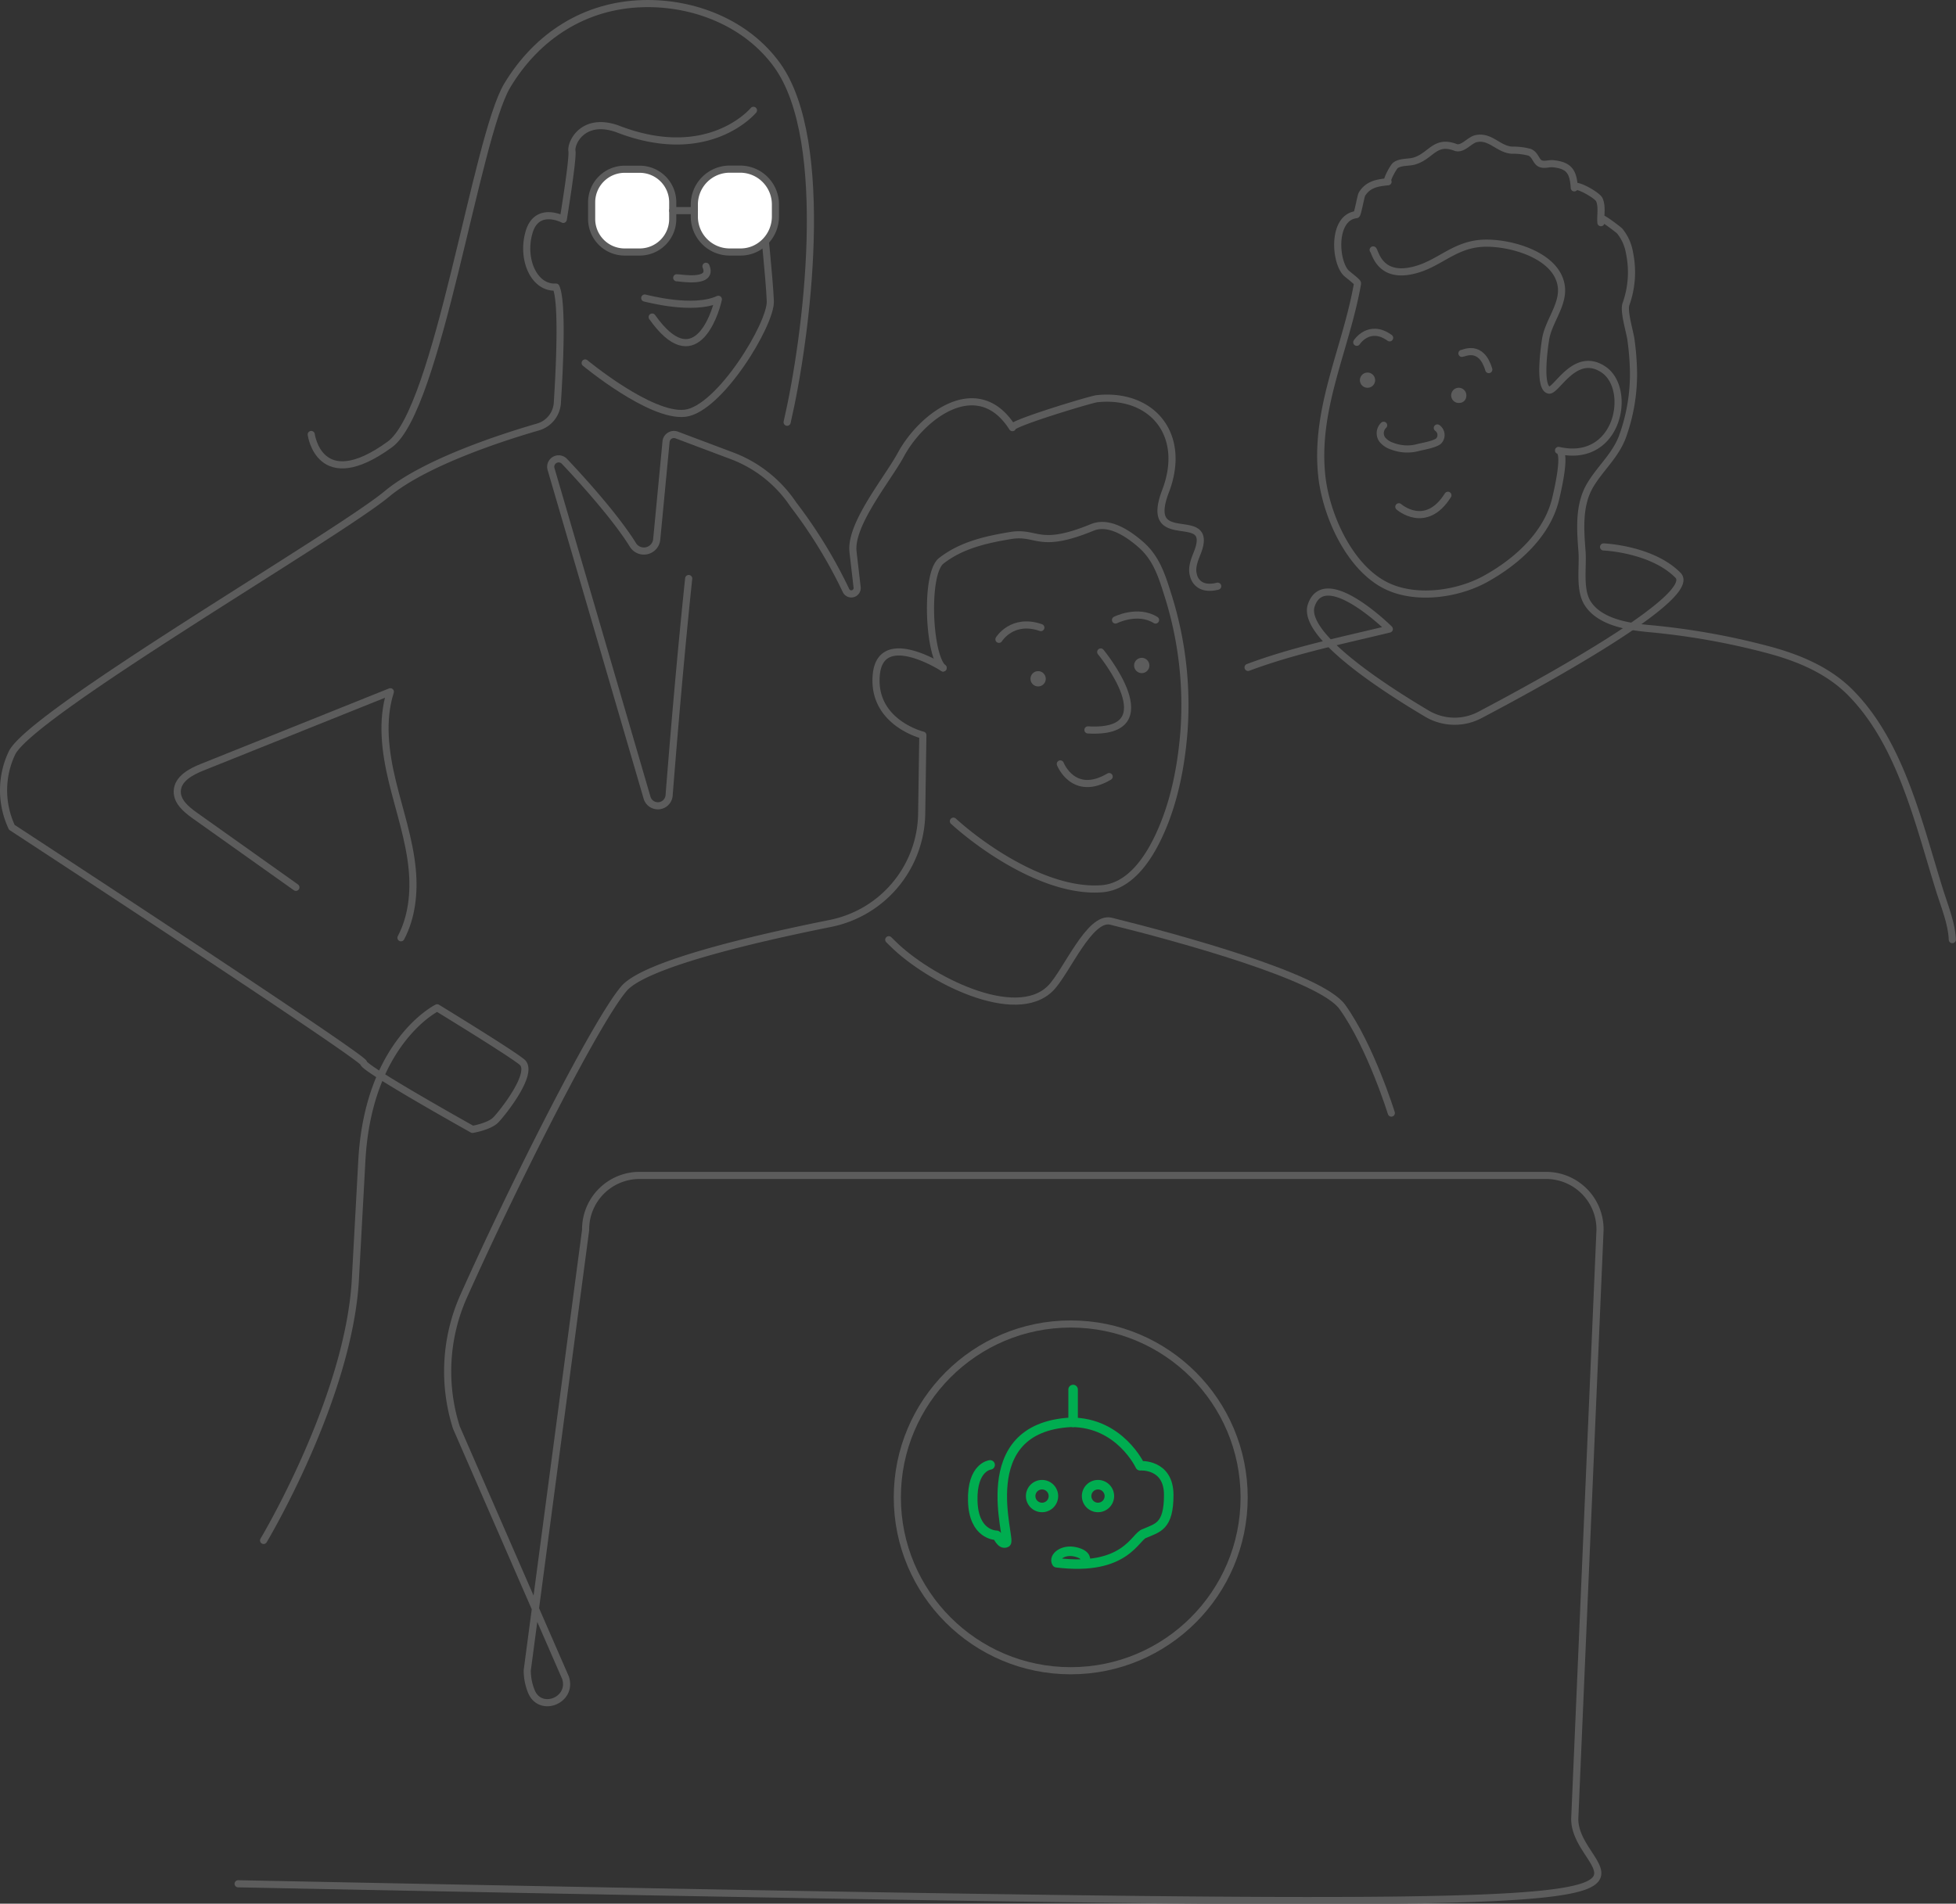 <svg xmlns="http://www.w3.org/2000/svg" width="411.365" height="400.442" viewBox="0 0 411.365 400.442">
  <rect x="0" y="0" width="411.365" height="400.442" fill="#333333" stroke="none"/>
  <g id="TeamFocus" transform="translate(-0.416 -0.249)">
    <path id="Path_198" data-name="Path 198" d="M62.646,186.9,41.38,171.793c-1.775-1.267-3.751-2.9-3.687-5.115.081-2.6,2.848-4.09,5.212-5.034l16.264-6.518,23.339-9.366c-1.928,6.05-1.081,12.657.411,18.837s3.606,12.246,4.195,18.555c.46,4.84-.073,10.019-2.372,14.359" fill="none" stroke="#5c5c5c" stroke-linecap="round" stroke-linejoin="round" stroke-width="1.5"/>
    <path id="Path_199" data-name="Path 199" d="M123.481,76.6S137.2,87.988,144.456,87.181s18.167-18.8,17.966-23.6S160.97,47,160.97,47" fill="none" stroke="#5c5c5c" stroke-linecap="round" stroke-linejoin="round" stroke-width="1.5"/>
    <path id="Path_200" data-name="Path 200" d="M145.255,121.944s-1.9,17.425-4.114,45.564a2.372,2.372,0,0,1-4.655.5c-5.567-19.079-15.973-54.7-20.168-69.056a1.67,1.67,0,0,1,2.8-1.662c4.477,4.719,11.044,12.149,14.4,17.571a2.711,2.711,0,0,0,5.018-1.219l1.952-20.458a1.67,1.67,0,0,1,2.243-1.436l11.689,4.4a26.92,26.92,0,0,1,12.836,10.214,101.543,101.543,0,0,1,11.092,18.127,1.234,1.234,0,0,0,2.331-.7s-.863-7.414-.863-7.462c-.669-5.776,7.261-15.28,10.036-20.4,4.518-8.374,16.28-17.095,23.484-5.728-.492-.807,16.473-5.946,17.788-6.083,11.569-1.218,18.974,7.543,14.416,19.458-4.84,12.674,10.488,3.227,6.7,12.908-.613,1.549-1.315,3.227-.806,4.84,0,0,.605,3.348,5.074,2.235" fill="none" stroke="#5c5c5c" stroke-linecap="round" stroke-linejoin="round" stroke-width="1.5"/>
    <path id="Path_201" data-name="Path 201" d="M142.739,58.68c.443-.065,7.793,1.4,6.147-2.42" fill="none" stroke="#5c5c5c" stroke-linecap="round" stroke-linejoin="round" stroke-width="1.5"/>
    <path id="Path_202" data-name="Path 202" d="M136.011,62.94c.387.065,10.148,2.735,15.481.266-.807,3.662-5.107,16.183-13.916,3.735" fill="none" stroke="#5c5c5c" stroke-linecap="round" stroke-linejoin="round" stroke-width="1.5"/>
    <path id="Path_203" data-name="Path 203" d="M198.758,140.749c-3.074-2.63-3.816-19.854-.388-22.532,4.228-3.307,9.455-4.477,14.61-5.324,5.647-.928,5.768,2.968,17.135-1.7,3.485-1.435,7.495,1.194,10.334,3.7,3.1,2.743,4.284,6.365,5.494,10.222a76.554,76.554,0,0,1,3.469,29.042c-.6,7.615-2.154,15.433-5.478,22.338-2.266,4.712-5.969,10.092-11.544,10.681-11.359,1.025-24.936-8.277-31.462-14.19" fill="none" stroke="#5c5c5c" stroke-linecap="round" stroke-linejoin="round" stroke-width="1.5"/>
    <path id="Path_204" data-name="Path 204" d="M219.6,143.047a.856.856,0,1,1-.856-.872A.863.863,0,0,1,219.6,143.047Z" fill="#5c5c5c" stroke="#5c5c5c" stroke-width="1.5"/>
    <path id="Path_205" data-name="Path 205" d="M241.394,140.248a.856.856,0,1,1-.855-.872A.863.863,0,0,1,241.394,140.248Z" fill="#5c5c5c" stroke="#5c5c5c" stroke-width="1.5"/>
    <path id="Path_206" data-name="Path 206" d="M231.906,137.393s14.352,17.369-2.686,16.393" fill="none" stroke="#5c5c5c" stroke-linecap="round" stroke-linejoin="round" stroke-width="1.5"/>
    <path id="Path_207" data-name="Path 207" d="M293.024,234.385s-4.34-14.013-10.3-22.33c-4.558-6.349-34.5-14.521-48.654-18.03-4.542-1.122-9.374,10.729-12.7,14.085-7.381,7.446-25.718-1.952-33.164-9.334l-.872-.855" fill="none" stroke="#5c5c5c" stroke-linecap="round" stroke-linejoin="round" stroke-width="1.5"/>
    <path id="Path_208" data-name="Path 208" d="M289.208,52.815c.395.3,1.178,5.494,7.438,4.493,5.76-.92,8.769-5.09,14.642-5.809,5.583-.686,16.942,2.13,17.523,9.342.282,3.751-2.792,7.156-3.348,10.826-.218,1.436-1.509,10.076.677,10.633,1.565.4,5.462-8.4,11.528-4.308s3.155,19.894-9.471,17c1.767.411-.355,9.076-.613,10.189-1.791,7.551-8.317,13.3-14.8,16.869-5.873,3.227-14.57,4.421-20.7,1.468-7.954-3.824-12.907-15.166-13.714-23.443-1.4-14.11,5.114-26.412,7.535-40.119v-.129c.048-.282-2.187-1.912-2.485-2.259-2.34-2.654-2.735-11.593,2.251-12.166.3-.056.911-3.88,1.2-4.348,1.266-2.017,3.162-2.348,5.461-2.574-.589.056,1.1-3.106,1.565-3.445,1.122-.807,2.751-.541,4.034-.928,3.525-1.1,4.251-4.493,8.592-2.856,1.484.557,2.936-1.525,4.308-1.831,3.025-.678,4.687,2.235,7.551,2.42a13.184,13.184,0,0,1,3.7.436c1.194.436,1.372,1.952,2.235,2.356s1.686,0,2.63.048c3.5.323,4.348,1.71,4.558,5.082-.073-1.234,4.84,1.525,5.26,2.485.653,1.476.21,3.292.339,4.84a3.227,3.227,0,0,0,.226-.807c.04-.307,3.46,2.267,3.719,2.565a9.755,9.755,0,0,1,2.065,4.59,19.96,19.96,0,0,1-.718,10.729c-.6,1.444.807,5.9,1.024,7.543a57.126,57.126,0,0,1,.541,6.938,38.72,38.72,0,0,1-2.356,13.545c-1.524,3.985-4.679,6.591-6.8,10.189-2.421,4.147-2.033,9.253-1.678,13.868.258,3.291-.67,8.067,1.234,10.971,2.573,3.945,8.559,4.841,12.778,5.244a150.921,150.921,0,0,1,24.581,4.308c6.454,1.67,12.957,4.243,17.8,9.108,10.657,10.7,14.392,27.542,18.8,41.619,1.024,3.283,2.541,6.954,2.686,10.4" fill="none" stroke="#5c5c5c" stroke-linecap="round" stroke-linejoin="round" stroke-width="1.5"/>
    <path id="Path_209" data-name="Path 209" d="M288.867,80.218a.849.849,0,1,1-.849-.849A.849.849,0,0,1,288.867,80.218Z" fill="#5c5c5c" stroke="#5c5c5c" stroke-width="1.5"/>
    <path id="Path_210" data-name="Path 210" d="M308.046,83.558v.017a.7.7,0,0,1-.638.671l-.031,0-.031.005a.849.849,0,1,1,.71-.87Z" fill="#5c5c5c" stroke="#5c5c5c" stroke-width="1.5"/>
    <path id="Path_211" data-name="Path 211" d="M285.755,72.25s2.606-4.034,6.914-.936" fill="none" stroke="#5c5c5c" stroke-linecap="round" stroke-linejoin="round" stroke-width="1.5"/>
    <path id="Path_212" data-name="Path 212" d="M307.875,74.581c.387,0,4.034-2.025,5.647,3.412" fill="none" stroke="#5c5c5c" stroke-linecap="round" stroke-linejoin="round" stroke-width="1.5"/>
    <path id="Path_213" data-name="Path 213" d="M262.9,140.635c9.681-3.614,19.757-5.647,29.7-8.067,0,0-13.529-13.408-16.4-5.01-2.113,6.18,15.086,17.337,24.307,22.8a11.416,11.416,0,0,0,11.165.275c13.408-7.067,45.984-24.928,41.652-29.365-5.486-5.567-15.659-5.97-15.659-5.97" fill="none" stroke="#5c5c5c" stroke-linecap="round" stroke-linejoin="round" stroke-width="1.5"/>
    <path id="Path_214" data-name="Path 214" d="M50.5,396.5c346.1,6.912,281.1,4.34,281.1-13.636l5.316-123.906A11.335,11.335,0,0,0,325.7,247.5H134.792a11.333,11.333,0,0,0-11.213,11.455L111.3,351.614a11.691,11.691,0,0,0,.879,4.453c1.9,4.566,8.688,1.839,7.18-2.88L96.4,300.529a38.861,38.861,0,0,1,1.549-27.671c10.972-24.492,27.865-57.81,33.681-64.643,4.324-5.082,26.88-10.407,43.62-13.763a23.9,23.9,0,0,0,19.007-23.242l.242-16.32s-10.657-2.6-9.8-12.617,14.061-1.525,14.061-1.525" fill="none" stroke="#5c5c5c" stroke-linecap="round" stroke-linejoin="round" stroke-width="1.5"/>
    <path id="Path_215" data-name="Path 215" d="M291.41,89.707a2.3,2.3,0,0,0-.291,3,4.482,4.482,0,0,0,2.146,1.412,8.751,8.751,0,0,0,5.453.25c1.122-.274,3.308-.629,4.22-1.315a1.817,1.817,0,0,0-.234-2.783" fill="none" stroke="#5c5c5c" stroke-linecap="round" stroke-linejoin="round" stroke-width="1.5"/>
    <path id="Path_216" data-name="Path 216" d="M294.605,106.85s5.648,5,10.319-2.42" fill="none" stroke="#5c5c5c" stroke-linecap="round" stroke-linejoin="round" stroke-width="1.5"/>
    <path id="Path_217" data-name="Path 217" d="M223.412,160.941s2.759,7.1,10.269,2.662" fill="none" stroke="#5c5c5c" stroke-linecap="round" stroke-linejoin="round" stroke-width="1.5"/>
    <path id="Path_218" data-name="Path 218" d="M156.145,53.258H153.8a7.431,7.431,0,0,1-7.357-7.5v-2.42a7.438,7.438,0,0,1,7.357-7.511h2.348a7.428,7.428,0,0,1,7.349,7.511v2.42a7.54,7.54,0,0,1-2.146,5.3,7.377,7.377,0,0,1-2.565,1.71A7.2,7.2,0,0,1,156.145,53.258Z" fill="#fff" stroke="#5c5c5c" stroke-linecap="round" stroke-linejoin="round" stroke-width="1.5"/>
    <path id="Path_219" data-name="Path 219" d="M134.953,35.851H131.79a6.946,6.946,0,0,0-6.946,6.946v3.517a6.946,6.946,0,0,0,6.946,6.946h3.163a6.945,6.945,0,0,0,6.945-6.946V42.8A6.945,6.945,0,0,0,134.953,35.851Z" fill="#fff" stroke="#5c5c5c" stroke-linecap="round" stroke-linejoin="round" stroke-width="1.5"/>
    <path id="Path_220" data-name="Path 220" d="M141.9,44.554h4.55" fill="none" stroke="#5c5c5c" stroke-linecap="round" stroke-linejoin="round" stroke-width="1.5"/>
    <path id="Path_221" data-name="Path 221" d="M65.873,91.642s1.694,12.843,16.506,2.114c10.181-7.373,18.135-64.579,24.727-75.542,6.316-10.487,16.409-16.869,28.51-17.2,10.7-.3,21.862,4.034,28.3,13.029,11.439,16.038,6.228,56.9,2.041,75.026" fill="none" stroke="#5c5c5c" stroke-linecap="round" stroke-linejoin="round" stroke-width="1.5"/>
    <path id="Path_222" data-name="Path 222" d="M210.5,134.731s2.783-4.566,8.818-2.469" fill="none" stroke="#5c5c5c" stroke-linecap="round" stroke-linejoin="round" stroke-width="1.5"/>
    <path id="Path_223" data-name="Path 223" d="M235.019,130.664s4.639-2.347,8.422,0" fill="none" stroke="#5c5c5c" stroke-linecap="round" stroke-linejoin="round" stroke-width="1.5"/>
    <path id="Path_224" data-name="Path 224" d="M55.854,324.28s17.934-29.93,19.3-54.906l1.363-25.009c1.371-25.009,15.836-32.124,15.836-32.124s15.07,9.189,17.813,11.391-4.106,10.786-5.478,12.19-4.9,1.992-4.9,1.992-22.9-12.786-22.9-13.98S2.908,174.276,2.908,174.276a18.3,18.3,0,0,1,0-15.586c3.913-8.39,68.314-45.757,78.882-54.551,8.067-6.687,24.428-11.955,31.81-14.085a5.646,5.646,0,0,0,4.033-5.1c.452-7.091,1.162-21.241-.29-24.315-4.7.266-7.309-5.994-5.647-11.585s7.18-2.662,7.18-2.662S120.965,33.736,120.7,32s2.347-7.188,9.527-4.663c19.249,7.511,28.647-3.88,28.647-3.88" fill="none" stroke="#5c5c5c" stroke-linecap="round" stroke-linejoin="round" stroke-width="1.5"/>
    <circle id="Ellipse_34" data-name="Ellipse 34" cx="36.469" cy="36.469" r="36.469" transform="translate(189.131 278.75)" fill="none" stroke="#5c5c5c" stroke-width="1.5"/>
    <path id="Path_238" data-name="Path 238" d="M208.648,308.389s-3.835.409-3.654,7.562,4.782,7.243,5.009,7.243.948,2.129,2.032,1.54-7.492-24.174,13.627-25.305c10.289,0,14.53,9.144,14.53,9.144s6.021-.482,6.021,6.156-2.336,6.879-5.1,8.087c-1.986.542-3.851,7.967-18.472,6.156-.721-1.148,1.265-2.9,3.911-2.293s2.106,1.871,2.106,1.871" fill="none" stroke="#00ad50" stroke-linecap="round" stroke-linejoin="round" stroke-width="2"/>
    <path id="Path_239" data-name="Path 239" d="M221.96,314.954a2.393,2.393,0,1,1-2.393-2.4A2.4,2.4,0,0,1,221.96,314.954Z" fill="none" stroke="#00ad50" stroke-linecap="round" stroke-linejoin="round" stroke-width="2"/>
    <path id="Path_240" data-name="Path 240" d="M233.728,314.954a2.393,2.393,0,1,1-2.393-2.4A2.4,2.4,0,0,1,233.728,314.954Z" fill="none" stroke="#00ad50" stroke-linecap="round" stroke-linejoin="round" stroke-width="2"/>
    <path id="Path_241" data-name="Path 241" d="M226.1,299.436c0-1.57.014-6.347,0-6.906" fill="none" stroke="#00ad50" stroke-linecap="round" stroke-linejoin="round" stroke-width="2"/>
  </g>
</svg>
